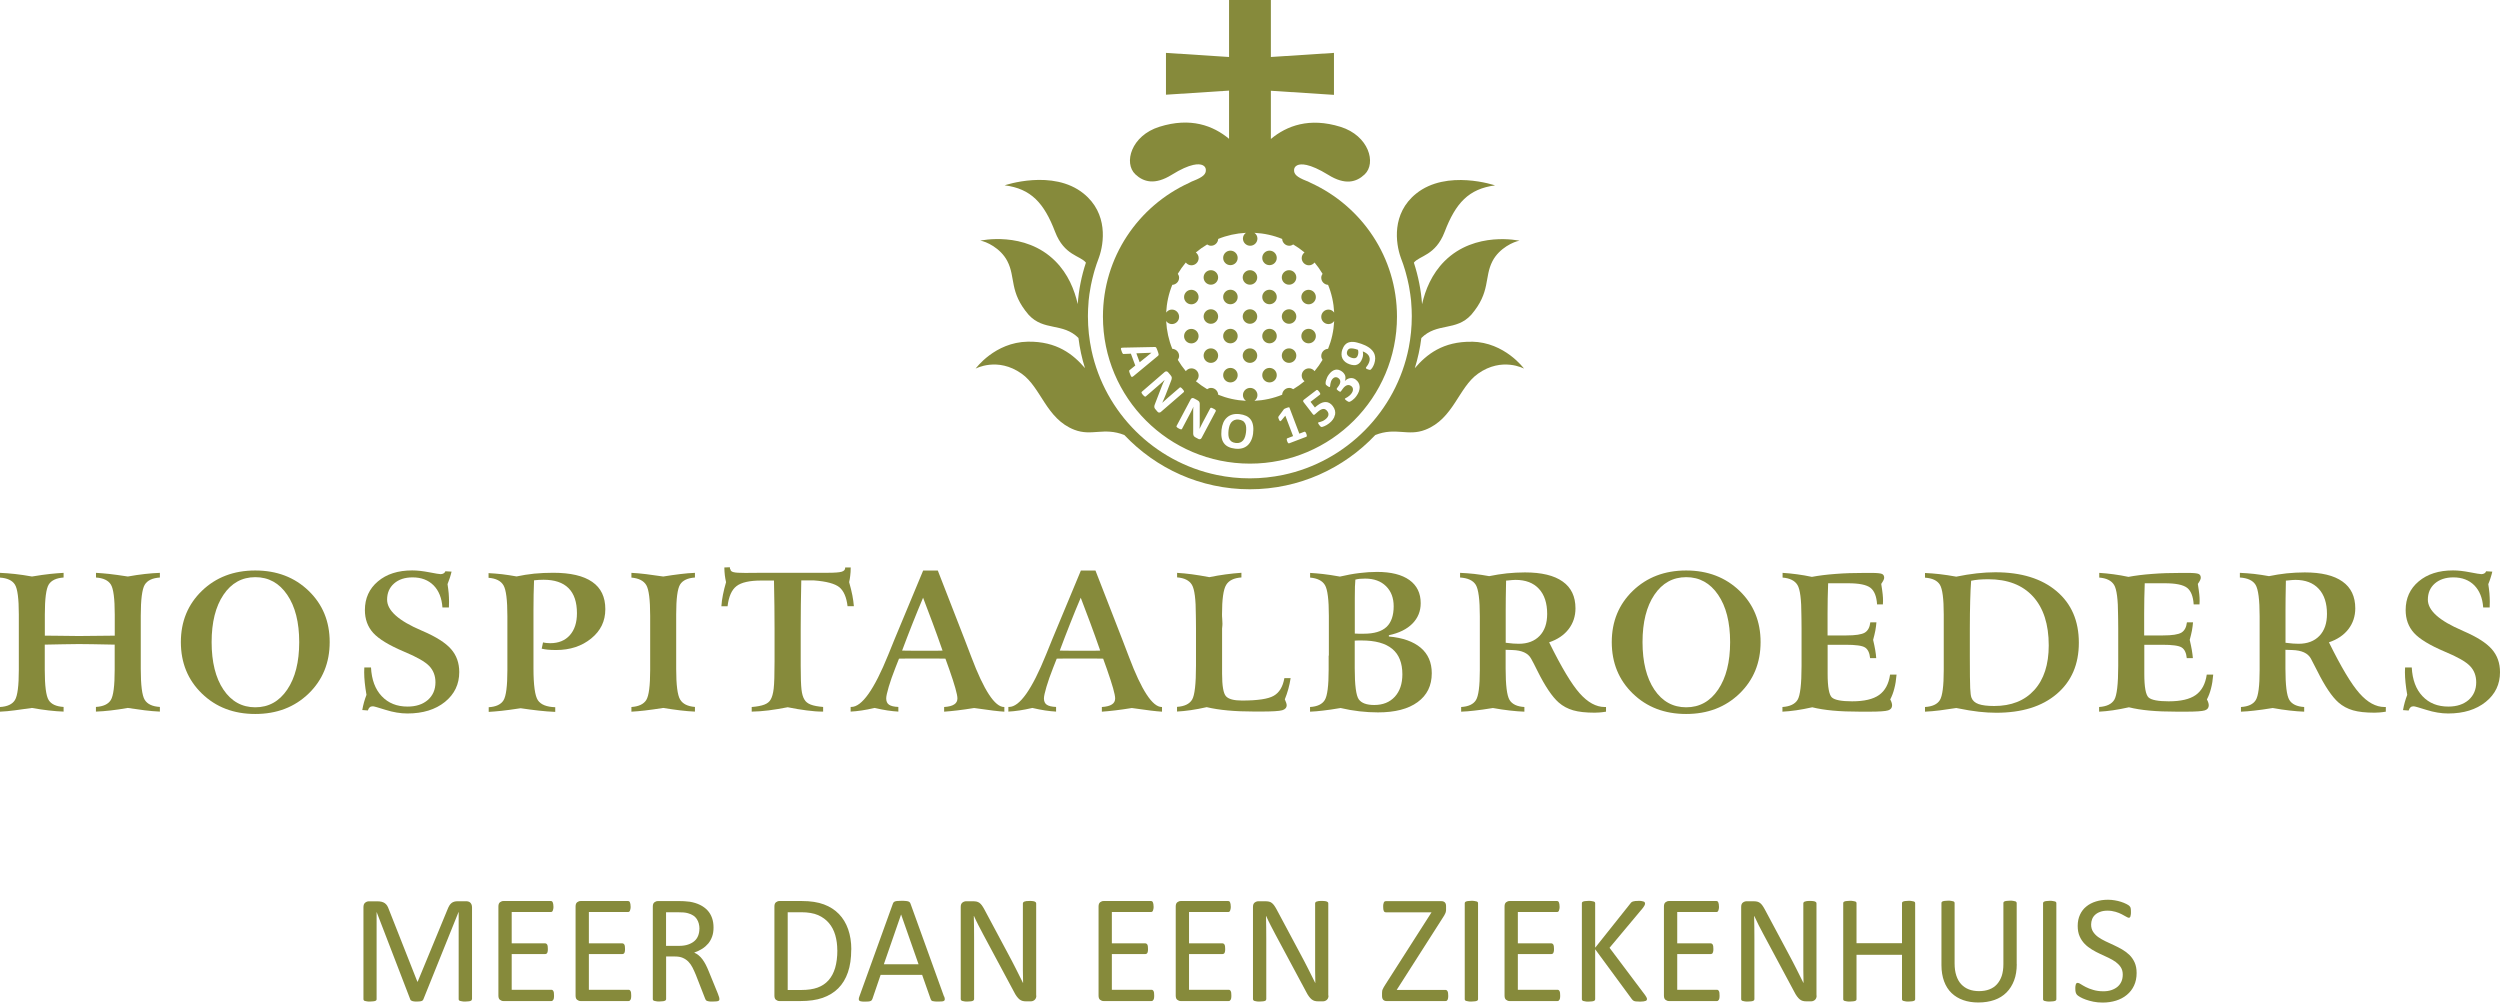 <?xml version="1.0" encoding="UTF-8"?>
<svg id="Laag_2" data-name="Laag 2" xmlns="http://www.w3.org/2000/svg" viewBox="0 0 347.91 139.52">
  <defs>
    <style>
      .cls-1 {
        fill: #868a3b;
      }
    </style>
  </defs>
  <g id="Laag_1-2" data-name="Laag 1">
    <g>
      <g>
        <path class="cls-1" d="M.01,79.72c.65,.03,1.35,.08,2.08,.16,.74,.08,1.52,.2,2.36,.35,1.02-.17,1.87-.29,2.54-.36,.67-.07,1.29-.12,1.86-.15v.65c-1.02,.07-1.71,.4-2.07,.98-.36,.59-.54,1.98-.54,4.18v1.98s0,.95,0,.95c.29,0,.72,0,1.28,.01,1.72,.03,2.87,.04,3.45,.04,.75,0,2.1-.01,4.04-.04,.42,0,.74-.01,.96-.01v-2.93c0-2.2-.18-3.6-.54-4.18-.36-.58-1.05-.91-2.07-.98v-.65c.55,.03,1.16,.08,1.83,.15,.67,.07,1.53,.2,2.6,.36,.83-.15,1.62-.27,2.36-.35,.74-.08,1.44-.14,2.1-.16v.65c-1.04,.07-1.74,.4-2.11,1.01-.36,.6-.55,2.04-.55,4.31v1.82s0,5.56,0,5.56c0,2.28,.18,3.72,.55,4.32,.37,.6,1.07,.93,2.11,.99v.65c-.67-.03-1.37-.09-2.11-.18-.74-.09-1.53-.2-2.36-.33-.86,.15-1.65,.27-2.38,.35-.73,.08-1.41,.14-2.05,.16v-.65c1.02-.06,1.71-.38,2.07-.96,.36-.58,.54-1.98,.54-4.19v-1.98s0-1.54,0-1.54c-1.24-.03-2.28-.05-3.11-.06-.83-.01-1.46-.02-1.89-.02-.4,0-1.13,.01-2.19,.03-1.06,.02-1.9,.04-2.54,.05v3.52c0,2.21,.18,3.61,.54,4.19,.36,.58,1.05,.9,2.08,.96v.65c-.65-.02-1.33-.08-2.05-.16-.72-.08-1.51-.2-2.36-.35-.84,.13-1.63,.24-2.37,.33C1.35,98.95,.65,99.01,0,99.04v-.65c1.02-.06,1.72-.38,2.08-.97,.36-.59,.54-1.98,.54-4.18v-1.98s0-5.76,0-5.76c0-2.18-.18-3.56-.54-4.14-.36-.58-1.05-.91-2.08-.98v-.65Z"/>
        <path class="cls-1" d="M45.88,89.36c0,2.88-.98,5.27-2.93,7.16-1.96,1.89-4.43,2.84-7.43,2.84s-5.47-.95-7.42-2.84c-1.95-1.89-2.93-4.28-2.93-7.16s.98-5.25,2.93-7.14c1.95-1.88,4.43-2.83,7.42-2.83s5.47,.94,7.43,2.83c1.96,1.89,2.93,4.27,2.93,7.13Zm-10.35,9.07c1.85,0,3.33-.82,4.44-2.46,1.11-1.64,1.67-3.84,1.67-6.61,0-2.76-.56-4.96-1.67-6.59-1.11-1.63-2.59-2.45-4.44-2.45s-3.33,.82-4.43,2.45c-1.1,1.63-1.65,3.83-1.65,6.59s.55,4.99,1.65,6.62c1.1,1.63,2.58,2.45,4.43,2.45Z"/>
        <path class="cls-1" d="M50.41,98.84c.07-.4,.15-.77,.25-1.12,.1-.35,.21-.69,.34-1.02-.11-.64-.19-1.21-.24-1.71-.05-.5-.08-.98-.08-1.44,0-.07,0-.18,.01-.33,0-.15,.01-.26,.01-.33h.93c.09,1.7,.58,3.03,1.49,3.99,.91,.97,2.11,1.45,3.6,1.45,1.18,0,2.11-.31,2.82-.92,.7-.62,1.06-1.43,1.06-2.46,0-.9-.29-1.66-.86-2.26-.57-.6-1.74-1.27-3.5-2-2.1-.89-3.53-1.76-4.3-2.61-.77-.85-1.16-1.91-1.16-3.18,0-1.64,.6-2.97,1.81-3.99,1.2-1.02,2.8-1.53,4.77-1.53,.7,0,1.49,.09,2.37,.26,.88,.17,1.41,.26,1.59,.26,.16,0,.3-.04,.42-.11,.12-.07,.2-.17,.24-.29l.86,.05c-.07,.3-.15,.59-.25,.89-.1,.3-.2,.58-.31,.85,.07,.44,.12,.86,.16,1.27,.03,.41,.05,.8,.05,1.18,0,.09,0,.23-.01,.41,0,.18-.01,.31-.01,.39h-.9c-.09-1.31-.5-2.34-1.23-3.08-.74-.74-1.71-1.11-2.92-1.11-1.07,0-1.93,.28-2.58,.85-.65,.57-.97,1.32-.97,2.25,0,1.51,1.6,2.94,4.8,4.3,.06,.03,.11,.05,.14,.06,1.88,.81,3.2,1.65,3.96,2.52,.76,.87,1.14,1.93,1.14,3.2,0,1.69-.66,3.07-1.99,4.15-1.33,1.07-3.07,1.61-5.22,1.61-.97,0-1.98-.17-3.03-.5-1.05-.33-1.64-.5-1.77-.5-.18,0-.33,.04-.44,.13-.11,.09-.2,.24-.27,.45l-.77-.06Z"/>
        <path class="cls-1" d="M75.39,90.25l.18-.85c.15,.04,.32,.06,.48,.08s.34,.03,.52,.03c1.16,0,2.07-.37,2.73-1.11,.66-.74,.99-1.76,.99-3.06,0-1.55-.39-2.71-1.17-3.49-.78-.78-1.94-1.17-3.48-1.17-.22,0-.44,0-.66,.02-.21,.01-.43,.03-.66,.06-.03,.63-.04,1.29-.06,1.99-.01,.7-.02,1.42-.02,2.18v8.06c0,2.38,.21,3.87,.62,4.47,.41,.6,1.21,.92,2.41,.96v.65c-.73-.03-1.49-.09-2.3-.18-.81-.09-1.65-.2-2.52-.33-1.1,.17-1.99,.29-2.65,.36-.67,.07-1.26,.12-1.79,.15v-.65c1.01-.06,1.7-.38,2.06-.96,.36-.58,.54-1.98,.54-4.19v-1.98s0-5.54,0-5.54c0-2.25-.18-3.68-.54-4.29-.36-.62-1.05-.97-2.08-1.05v-.65c.61,.03,1.22,.08,1.87,.15,.64,.08,1.32,.18,2.03,.31,.79-.17,1.61-.3,2.46-.39,.85-.08,1.73-.12,2.64-.12,2.4,0,4.21,.42,5.43,1.27,1.22,.84,1.82,2.11,1.82,3.79s-.65,3.01-1.96,4.08c-1.31,1.07-2.94,1.61-4.89,1.61-.47,0-.87-.02-1.18-.05-.31-.03-.59-.08-.84-.14Z"/>
        <path class="cls-1" d="M87.87,79.72c.62,.03,1.3,.09,2.04,.18,.74,.09,1.54,.2,2.39,.33,.85-.14,1.64-.25,2.37-.34,.73-.09,1.41-.15,2.04-.17v.65c-1.02,.07-1.71,.4-2.07,.98-.36,.59-.54,1.97-.54,4.15v2.02s0,5.56,0,5.56c0,2.24,.18,3.67,.55,4.27,.36,.61,1.05,.95,2.06,1.03v.65c-.63-.03-1.31-.08-2.04-.17-.73-.09-1.52-.2-2.37-.34-1.03,.16-1.89,.28-2.58,.36-.69,.08-1.31,.13-1.85,.16v-.65c1.02-.07,1.71-.4,2.07-.98,.36-.59,.54-1.97,.54-4.16v-1.98s0-5.56,0-5.56c0-2.24-.18-3.67-.54-4.28-.36-.61-1.05-.96-2.07-1.05v-.65Z"/>
        <path class="cls-1" d="M104.61,99.04v-.65c.75-.06,1.33-.17,1.75-.33,.42-.16,.71-.39,.89-.71,.2-.34,.34-.84,.42-1.52,.08-.68,.12-1.94,.12-3.79v-.79s0-3.74,0-3.74c0-1.04,0-2.11-.02-3.21-.01-1.1-.03-2.27-.06-3.51h-1.78c-1.62,0-2.77,.26-3.44,.78-.67,.52-1.08,1.45-1.24,2.8h-.86c.03-.52,.11-1.06,.22-1.62,.11-.56,.26-1.14,.43-1.73-.07-.31-.13-.64-.17-.97-.04-.33-.06-.69-.07-1.08l.77-.03c0,.19,.03,.28,.08,.28,0,.19,.14,.33,.42,.4,.28,.08,.83,.11,1.65,.11,.2,0,.58,0,1.15-.01,.57,0,1.04-.01,1.42-.01h3.33s5.52,0,5.52,0c1.01,0,1.67-.05,2-.15,.32-.1,.48-.28,.48-.54v-.05s.77,0,.77,0c0,.46-.03,.85-.07,1.16-.04,.32-.08,.61-.15,.88,.2,.69,.34,1.31,.45,1.84,.1,.53,.17,1.04,.21,1.51h-.88c-.15-1.26-.53-2.13-1.14-2.64-.62-.5-1.8-.82-3.55-.95h-1.75c-.03,1.19-.04,2.34-.06,3.45-.01,1.11-.02,2.2-.02,3.27v5.17c0,1.6,.04,2.7,.11,3.3,.07,.6,.2,1.06,.4,1.38,.17,.31,.47,.55,.88,.71,.41,.16,.99,.27,1.73,.33v.65c-.73,0-1.5-.06-2.31-.17-.81-.1-1.68-.25-2.62-.44-.95,.19-1.83,.33-2.66,.44-.82,.1-1.6,.16-2.33,.17Z"/>
        <path class="cls-1" d="M128.46,79.4h2.05s3.74,9.61,3.74,9.61c.22,.58,.54,1.39,.93,2.43,1.75,4.64,3.27,6.95,4.56,6.95h.03s0,.65,0,.65c-.81-.05-2.09-.2-3.83-.46-.16-.02-.29-.03-.38-.05-.87,.14-1.64,.25-2.31,.33-.67,.08-1.29,.14-1.86,.18v-.65c.63-.04,1.1-.16,1.4-.36,.3-.19,.45-.47,.45-.84,0-.27-.1-.75-.29-1.43-.19-.69-.48-1.56-.85-2.62l-.53-1.48c-.53,0-1.05-.02-1.55-.02-.5,0-1.02,0-1.56,0-.7,0-1.3,0-1.81,0-.51,0-1.03,.01-1.54,.02l-.5,1.27c-.39,.99-.7,1.87-.93,2.65-.23,.78-.35,1.32-.35,1.61,0,.41,.13,.7,.39,.88,.26,.18,.69,.29,1.3,.31v.65c-.48-.03-.99-.08-1.52-.16s-1.13-.2-1.78-.35c-.65,.15-1.25,.27-1.8,.35-.56,.08-1.07,.14-1.54,.16v-.65s.1,0,.1,0c1.46,0,3.18-2.42,5.14-7.27,.38-.93,.67-1.66,.88-2.17l3.98-9.56Zm0,3.78c-.51,1.2-1,2.41-1.49,3.64-.49,1.23-.96,2.47-1.43,3.72,.64,0,1.24,.02,1.8,.02,.56,0,1.08,0,1.56,0,.6,0,1.06,0,1.37,0,.31,0,.61-.01,.9-.02-.48-1.39-.95-2.68-1.39-3.87-.45-1.2-.89-2.36-1.32-3.49Z"/>
        <path class="cls-1" d="M150.4,79.4h2.05s3.74,9.61,3.74,9.61c.22,.58,.54,1.39,.93,2.43,1.75,4.64,3.27,6.95,4.56,6.95h.03s0,.65,0,.65c-.81-.05-2.09-.2-3.83-.46-.16-.02-.29-.03-.37-.05-.87,.14-1.64,.25-2.31,.33-.67,.08-1.29,.14-1.86,.18v-.65c.63-.04,1.1-.16,1.4-.36,.3-.19,.45-.47,.45-.84,0-.27-.1-.75-.29-1.43-.2-.69-.48-1.56-.85-2.62l-.53-1.48c-.53,0-1.05-.02-1.55-.02-.5,0-1.02,0-1.56,0-.7,0-1.3,0-1.81,0-.51,0-1.03,.01-1.54,.02l-.5,1.27c-.39,.99-.7,1.87-.93,2.65-.23,.78-.35,1.32-.35,1.61,0,.41,.13,.7,.39,.88,.26,.18,.69,.29,1.3,.31v.65c-.48-.03-.99-.08-1.52-.16-.54-.08-1.13-.2-1.78-.35-.65,.15-1.25,.27-1.8,.35-.56,.08-1.07,.14-1.54,.16v-.65s.1,0,.1,0c1.46,0,3.18-2.42,5.14-7.27,.38-.93,.67-1.66,.88-2.17l3.98-9.56Zm0,3.78c-.51,1.2-1.01,2.41-1.49,3.64-.49,1.23-.96,2.47-1.43,3.72,.64,0,1.24,.02,1.8,.02,.56,0,1.08,0,1.56,0,.6,0,1.06,0,1.37,0,.31,0,.61-.01,.9-.02-.48-1.39-.95-2.68-1.39-3.87-.45-1.2-.89-2.36-1.32-3.49Z"/>
        <path class="cls-1" d="M163.78,79.72c.66,.04,1.36,.1,2.09,.2,.73,.1,1.54,.23,2.42,.4,.79-.16,1.56-.29,2.3-.39,.74-.1,1.47-.17,2.17-.22v.65c-1.04,.07-1.76,.42-2.13,1.05-.38,.63-.57,1.99-.57,4.1,0,.12,0,.33,.03,.62,.02,.29,.03,.52,.03,.67,0,.07,0,.15-.01,.25,0,.1-.02,.24-.04,.43v6.27c0,1.69,.18,2.74,.54,3.14,.36,.4,1.1,.6,2.23,.6,2.19,0,3.66-.22,4.43-.67,.77-.44,1.26-1.26,1.47-2.45h.87c-.08,.51-.18,1.01-.32,1.51-.14,.5-.3,.98-.49,1.44,.09,.19,.15,.35,.19,.48,.04,.13,.07,.24,.07,.33,0,.35-.21,.59-.62,.71-.41,.12-1.4,.18-2.95,.18h-.93c-1.37,0-2.59-.05-3.68-.15-1.08-.1-2.07-.25-2.95-.46-.8,.18-1.54,.32-2.23,.42-.68,.1-1.32,.16-1.9,.19v-.65c1.04-.07,1.73-.4,2.1-1.01,.36-.6,.54-2.18,.54-4.73v-.47s0-.96,0-.96v-3.73c0-.39,0-.78-.01-1.19,0-.4-.01-.62-.01-.63,0-2.24-.18-3.66-.55-4.27-.37-.61-1.05-.95-2.06-1.03v-.65Z"/>
        <path class="cls-1" d="M184.93,91.24v-5.53c0-2.24-.18-3.67-.54-4.28-.36-.61-1.05-.96-2.07-1.05v-.65c.55,.03,1.13,.08,1.77,.15,.64,.07,1.43,.19,2.38,.36,.95-.22,1.85-.39,2.7-.49,.86-.11,1.68-.16,2.47-.16,1.95,0,3.45,.38,4.5,1.13,1.05,.76,1.57,1.83,1.57,3.22,0,1.11-.38,2.06-1.15,2.84-.77,.78-1.86,1.32-3.28,1.62v.18c1.93,.17,3.41,.7,4.44,1.57,1.02,.87,1.53,2.05,1.53,3.54,0,1.72-.65,3.06-1.97,4.02-1.31,.96-3.15,1.43-5.52,1.43-.84,0-1.7-.05-2.57-.15-.87-.1-1.74-.25-2.63-.46-.99,.17-1.81,.29-2.46,.36-.65,.08-1.25,.13-1.79,.15v-.65c1-.06,1.69-.38,2.05-.97,.36-.58,.54-1.99,.54-4.2v-1.98Zm3.6-2.09v3.86c0,2.35,.19,3.79,.56,4.31,.37,.52,1.09,.79,2.15,.79,1.21,0,2.16-.38,2.87-1.15,.7-.77,1.05-1.81,1.05-3.12,0-1.58-.47-2.76-1.41-3.54-.94-.78-2.36-1.17-4.26-1.17-.14,0-.29,0-.45,0-.16,0-.33,0-.51,.02Zm.03-.98c.15,0,.32,.02,.49,.02,.17,0,.43,0,.76,0,1.41,0,2.46-.31,3.13-.93,.67-.62,1.01-1.59,1.01-2.89,0-1.17-.36-2.1-1.07-2.8-.71-.7-1.68-1.05-2.9-1.05-.3,0-.55,.01-.75,.03-.2,.02-.4,.06-.61,.11-.03,.3-.04,.62-.06,.97-.01,.35-.02,.88-.02,1.6v1.31s0,3.63,0,3.63Z"/>
        <path class="cls-1" d="M215.59,89.4c1.7,3.45,3.11,5.81,4.24,7.08,1.13,1.27,2.29,1.91,3.49,1.91h.18s0,.65,0,.65c-.35,.06-.65,.09-.89,.11-.24,.02-.46,.03-.68,.03-1.24,0-2.24-.11-3-.33-.76-.22-1.44-.58-2.02-1.09-.9-.79-1.89-2.26-2.95-4.39-.39-.78-.68-1.36-.89-1.72-.42-.76-1.28-1.15-2.6-1.19-.39,0-.7-.02-.94-.03v2.61c0,2.31,.18,3.76,.54,4.36,.36,.6,1.05,.93,2.07,.99v.65c-.63-.02-1.31-.08-2.03-.16-.72-.08-1.51-.2-2.35-.35-1.03,.17-1.89,.29-2.56,.36-.67,.08-1.29,.13-1.86,.15v-.65c1.01-.06,1.7-.38,2.06-.96,.36-.58,.54-1.96,.54-4.15v-2.01s0-5.5,0-5.5c0-2.32-.19-3.78-.57-4.39-.38-.61-1.11-.94-2.18-1.01v-.65c.67,.03,1.33,.08,1.99,.15,.67,.08,1.35,.18,2.06,.31,.83-.17,1.65-.3,2.47-.39,.82-.08,1.65-.13,2.51-.13,2.31,0,4.06,.42,5.25,1.27,1.19,.84,1.78,2.09,1.78,3.73,0,1.1-.32,2.07-.96,2.9-.64,.83-1.55,1.44-2.71,1.83Zm-6.05,.05c.4,.05,.75,.09,1.04,.11,.29,.02,.55,.03,.78,.03,1.23,0,2.2-.37,2.9-1.1,.7-.73,1.05-1.75,1.05-3.05,0-1.5-.38-2.67-1.15-3.5-.77-.83-1.85-1.24-3.25-1.24-.23,0-.61,.03-1.16,.09-.06,0-.11,0-.16,.01v.16c-.04,1.77-.05,3.08-.05,3.93v4.56Z"/>
        <path class="cls-1" d="M245.01,89.36c0,2.88-.98,5.27-2.93,7.16-1.96,1.89-4.43,2.84-7.43,2.84s-5.47-.95-7.42-2.84c-1.95-1.89-2.93-4.28-2.93-7.16s.98-5.25,2.93-7.14c1.95-1.88,4.43-2.83,7.42-2.83s5.47,.95,7.43,2.83c1.96,1.89,2.93,4.27,2.93,7.13Zm-10.35,9.07c1.85,0,3.33-.82,4.44-2.46,1.11-1.64,1.67-3.84,1.67-6.61s-.56-4.96-1.67-6.59c-1.11-1.63-2.59-2.45-4.44-2.45s-3.33,.82-4.43,2.45c-1.1,1.63-1.65,3.83-1.65,6.59s.55,4.98,1.65,6.62c1.1,1.63,2.58,2.45,4.43,2.45Z"/>
        <path class="cls-1" d="M248.05,79.72c.68,.04,1.35,.11,2.03,.2,.68,.09,1.37,.21,2.07,.36,.96-.18,2.06-.32,3.29-.41,1.23-.1,2.58-.14,4.06-.14h.95c.76,0,1.24,.05,1.45,.14,.21,.09,.31,.27,.31,.53,0,.1-.03,.21-.1,.35-.07,.14-.17,.31-.31,.51,.1,.61,.16,1.09,.2,1.43,.04,.34,.05,.66,.05,.94,0,.05,0,.13-.01,.24,0,.11-.01,.19-.01,.24h-.81c-.07-1.12-.38-1.89-.92-2.31-.55-.42-1.58-.63-3.09-.63h-2.8c-.03,.7-.04,1.4-.06,2.1-.01,.7-.02,1.41-.02,2.13v3.03h2.62c1.27,0,2.12-.13,2.56-.39,.43-.26,.69-.73,.77-1.43h.85c-.03,.37-.08,.74-.15,1.14-.08,.4-.18,.83-.31,1.3,.12,.52,.22,.98,.29,1.39,.07,.41,.12,.79,.14,1.15h-.85c-.07-.72-.3-1.22-.7-1.48-.4-.26-1.3-.38-2.71-.38h-2.5v4.05c0,1.84,.2,2.93,.6,3.29,.4,.35,1.33,.53,2.8,.53,1.68,0,2.93-.29,3.76-.88,.83-.59,1.34-1.53,1.53-2.84h.9c-.06,.74-.16,1.38-.31,1.94-.14,.56-.33,1.06-.57,1.52,.09,.15,.15,.3,.19,.43,.04,.13,.07,.26,.07,.38,0,.35-.18,.59-.55,.71-.36,.12-1.25,.18-2.65,.18h-1.21c-1.49,0-2.77-.05-3.84-.15-1.07-.1-2.02-.25-2.86-.46-.81,.18-1.55,.32-2.24,.42-.68,.1-1.32,.16-1.91,.19v-.65c1.04-.07,1.74-.4,2.11-1,.36-.6,.55-2.17,.55-4.71v-.47s0-.96,0-.96v-3.73c0-.39,0-.79-.01-1.19,0-.41-.01-.62-.01-.64,0-2.25-.18-3.68-.55-4.28-.37-.61-1.06-.95-2.07-1.03v-.65Z"/>
        <path class="cls-1" d="M272.24,98.53c-.81,.13-1.57,.24-2.29,.33-.72,.09-1.41,.15-2.06,.18v-.65c1.02-.06,1.71-.38,2.07-.96,.36-.58,.54-1.98,.54-4.19v-1.98s0-5.75,0-5.75c0-2.18-.18-3.56-.54-4.14-.36-.58-1.05-.91-2.07-.98v-.65c.65,.03,1.32,.08,2.03,.16,.71,.08,1.48,.2,2.32,.35,.99-.2,1.94-.36,2.85-.46,.91-.1,1.77-.15,2.59-.15,3.61,0,6.45,.88,8.52,2.63,2.07,1.75,3.1,4.14,3.1,7.18,0,3-1.02,5.37-3.07,7.12-2.05,1.75-4.85,2.62-8.42,2.62-.79,0-1.6-.05-2.42-.14-.82-.09-1.87-.26-3.15-.52Zm1.89-7.22c0,2.31,.02,3.8,.05,4.46,.03,.66,.09,1.11,.18,1.33,.16,.41,.48,.7,.98,.88,.5,.18,1.23,.27,2.18,.27,2.38,0,4.24-.74,5.58-2.22,1.34-1.48,2.01-3.55,2.01-6.21,0-2.94-.73-5.21-2.19-6.81-1.46-1.6-3.54-2.4-6.23-2.4-.49,0-.93,.02-1.31,.05-.38,.03-.74,.09-1.07,.16-.06,.76-.1,1.68-.13,2.77-.03,1.09-.05,2.38-.05,3.87v3.84Z"/>
        <path class="cls-1" d="M292.1,79.72c.68,.04,1.35,.11,2.03,.2,.68,.09,1.37,.21,2.07,.36,.97-.18,2.06-.32,3.29-.41,1.23-.1,2.58-.14,4.07-.14h.95c.76,0,1.25,.05,1.45,.14,.21,.09,.31,.27,.31,.53,0,.1-.03,.21-.1,.35-.06,.14-.17,.31-.31,.51,.1,.61,.16,1.09,.2,1.43,.04,.34,.05,.66,.05,.94,0,.05,0,.13-.01,.24,0,.11-.01,.19-.01,.24h-.81c-.07-1.12-.38-1.89-.92-2.31-.55-.42-1.58-.63-3.09-.63h-2.8c-.03,.7-.04,1.4-.06,2.1-.01,.7-.02,1.41-.02,2.13v3.03h2.62c1.27,0,2.12-.13,2.56-.39,.43-.26,.69-.73,.77-1.43h.85c-.03,.37-.08,.74-.15,1.14-.08,.4-.18,.83-.31,1.3,.12,.52,.22,.98,.29,1.39,.07,.41,.12,.79,.15,1.15h-.85c-.07-.72-.3-1.22-.7-1.48-.4-.26-1.3-.38-2.71-.38h-2.5v4.05c0,1.84,.2,2.93,.6,3.29,.4,.35,1.33,.53,2.8,.53,1.68,0,2.93-.29,3.76-.88,.83-.59,1.34-1.53,1.53-2.84h.9c-.06,.74-.16,1.38-.31,1.94-.14,.56-.33,1.06-.57,1.52,.09,.15,.15,.3,.19,.43,.04,.13,.07,.26,.07,.38,0,.35-.18,.59-.55,.71-.37,.12-1.25,.18-2.65,.18h-1.21c-1.49,0-2.77-.05-3.84-.15-1.07-.1-2.02-.25-2.86-.46-.81,.18-1.55,.32-2.24,.42-.69,.1-1.32,.16-1.91,.19v-.65c1.04-.07,1.74-.4,2.11-1,.36-.6,.55-2.17,.55-4.71v-.47s0-.96,0-.96v-3.73c0-.39,0-.79-.01-1.19,0-.41-.01-.62-.01-.64,0-2.25-.19-3.68-.55-4.28-.37-.61-1.06-.95-2.07-1.03v-.65Z"/>
        <path class="cls-1" d="M324.11,89.4c1.7,3.45,3.11,5.81,4.24,7.08,1.12,1.27,2.29,1.91,3.49,1.91h.18s0,.65,0,.65c-.35,.06-.65,.09-.89,.11-.24,.02-.46,.03-.68,.03-1.24,0-2.24-.11-3-.33-.76-.22-1.44-.58-2.02-1.09-.9-.79-1.89-2.26-2.95-4.39-.39-.78-.69-1.36-.89-1.72-.42-.76-1.28-1.15-2.6-1.19-.39,0-.7-.02-.94-.03v2.61c0,2.31,.18,3.76,.54,4.36,.36,.6,1.05,.93,2.07,.99v.65c-.63-.02-1.31-.08-2.03-.16-.72-.08-1.51-.2-2.35-.35-1.03,.17-1.89,.29-2.56,.36-.67,.08-1.29,.13-1.86,.15v-.65c1.01-.06,1.7-.38,2.06-.96,.36-.58,.54-1.96,.54-4.15v-2.01s0-5.5,0-5.5c0-2.32-.19-3.78-.57-4.39-.38-.61-1.11-.94-2.18-1.01v-.65c.67,.03,1.33,.08,1.99,.15,.67,.08,1.35,.18,2.06,.31,.83-.17,1.65-.3,2.47-.39,.82-.08,1.65-.13,2.51-.13,2.31,0,4.06,.42,5.25,1.27,1.19,.84,1.78,2.09,1.78,3.73,0,1.1-.32,2.07-.96,2.9-.64,.83-1.55,1.44-2.71,1.83Zm-6.05,.05c.4,.05,.75,.09,1.04,.11,.29,.02,.55,.03,.78,.03,1.23,0,2.2-.37,2.9-1.1,.7-.73,1.05-1.75,1.05-3.05,0-1.5-.38-2.67-1.15-3.5-.77-.83-1.85-1.24-3.25-1.24-.23,0-.61,.03-1.16,.09-.06,0-.11,0-.16,.01v.16c-.04,1.77-.05,3.08-.05,3.93v4.56Z"/>
        <path class="cls-1" d="M334.41,98.84c.07-.4,.15-.77,.25-1.12,.1-.35,.21-.69,.34-1.02-.11-.64-.19-1.21-.24-1.71-.05-.5-.08-.98-.08-1.44,0-.07,0-.18,.01-.33,0-.15,.01-.26,.01-.33h.93c.09,1.7,.58,3.03,1.49,3.99,.91,.97,2.11,1.45,3.6,1.45,1.18,0,2.11-.31,2.82-.92,.7-.62,1.06-1.44,1.06-2.46,0-.9-.28-1.66-.86-2.26-.57-.6-1.74-1.27-3.5-2-2.1-.89-3.53-1.76-4.3-2.61-.77-.85-1.16-1.91-1.16-3.18,0-1.64,.6-2.97,1.81-3.99,1.21-1.02,2.8-1.53,4.78-1.53,.7,0,1.49,.09,2.36,.26,.88,.17,1.41,.26,1.59,.26,.16,0,.31-.04,.42-.11,.12-.07,.2-.17,.24-.29l.86,.05c-.07,.3-.15,.59-.25,.89-.09,.3-.2,.58-.31,.85,.07,.44,.12,.87,.16,1.27,.03,.41,.05,.8,.05,1.18,0,.09,0,.23-.01,.41,0,.18-.01,.31-.01,.39h-.9c-.09-1.31-.5-2.33-1.23-3.08-.74-.74-1.71-1.11-2.92-1.11-1.07,0-1.93,.29-2.58,.85-.65,.57-.97,1.32-.97,2.25,0,1.51,1.6,2.94,4.8,4.3,.06,.03,.11,.05,.14,.07,1.88,.81,3.2,1.65,3.96,2.52,.76,.87,1.14,1.93,1.14,3.2,0,1.69-.66,3.07-1.99,4.14-1.33,1.07-3.07,1.61-5.22,1.61-.97,0-1.98-.17-3.03-.5-1.05-.33-1.64-.5-1.77-.5-.18,0-.33,.04-.44,.14-.11,.09-.2,.24-.27,.45l-.77-.06Z"/>
      </g>
      <g>
        <path class="cls-1" d="M204.85,47.56c-4.05-.07-6.34,1.78-7.96,3.68,.42-1.35,.73-2.76,.91-4.2,2.18-2.18,4.82-.91,6.94-3.23,2.73-3.19,1.78-5.19,2.96-7.47,.95-1.83,2.99-2.73,3.76-2.84,0,0-6.18-1.4-10.43,2.84-1.79,1.79-2.68,4.01-3.13,5.99-.14-1.97-.53-3.9-1.14-5.78,.78-.98,3.02-.98,4.28-4.28,1.53-4,3.34-5.99,7.02-6.47,0,0-6.71-2.29-10.98,1.14-3.45,2.77-2.84,6.93-2.16,8.86,0,0,0,0,0,0h0c.02,.06,.04,.12,.06,.17,.21,.54,.4,1.1,.56,1.65,.04,.13,.07,.26,.11,.39,.15,.55,.29,1.11,.4,1.68,.03,.13,.05,.26,.07,.39,.1,.58,.19,1.16,.25,1.75,0,.1,.01,.2,.02,.3,.05,.61,.08,1.22,.08,1.83,0,.03,0,.05,0,.08,0,1.49-.15,2.94-.42,4.34-1.74,8.85-8.67,15.86-17.48,17.71-1.5,.31-3.04,.48-4.63,.48s-3.1-.16-4.59-.47c-8.71-1.81-15.59-8.65-17.45-17.34-.32-1.52-.5-3.1-.5-4.72,0-.04,0-.07,0-.1,0-.6,.03-1.2,.08-1.8,0-.11,.01-.22,.02-.32,.06-.59,.14-1.17,.25-1.74,.02-.13,.05-.27,.07-.4,.11-.56,.25-1.12,.4-1.68,.04-.13,.07-.26,.11-.39,.17-.56,.35-1.11,.56-1.65,.02-.06,.04-.12,.06-.17h0s0,0,0,0c.68-1.92,1.29-6.08-2.16-8.86-4.27-3.44-10.98-1.14-10.98-1.14,3.68,.47,5.49,2.47,7.02,6.47,1.27,3.31,3.51,3.3,4.29,4.29-.62,1.87-1,3.8-1.14,5.77-.45-1.98-1.34-4.21-3.13-5.99-4.24-4.24-10.43-2.84-10.43-2.84,.77,.1,2.81,1.01,3.76,2.84,1.19,2.28,.23,4.28,2.96,7.47,2.12,2.32,4.76,1.06,6.94,3.23,.18,1.44,.48,2.85,.91,4.2-1.62-1.9-3.92-3.75-7.96-3.68-4.6,.08-7.26,3.75-7.26,3.75,0,0,3.06-1.67,6.4,.7,2.74,1.94,3.4,6.28,7.34,7.81,2.43,.94,4.1-.4,6.96,.73,4.39,4.64,10.59,7.55,17.46,7.55s13.08-2.91,17.46-7.55c2.86-1.13,4.52,.22,6.96-.73,3.94-1.53,4.6-5.87,7.34-7.81,3.34-2.37,6.4-.7,6.4-.7,0,0-2.67-3.67-7.26-3.75Z"/>
        <polygon class="cls-1" points="158.14 49.17 158.6 50.41 160.23 49.1 160.23 49.09 158.14 49.17"/>
        <path class="cls-1" d="M187.74,49.62c.08,.06,.18,.11,.29,.15,.12,.04,.23,.07,.33,.08,.1,.01,.19,0,.26-.02,.08-.03,.14-.07,.2-.13,.06-.06,.1-.15,.14-.26,.05-.13,.07-.26,.07-.39,0-.13-.01-.25-.05-.37-.24-.09-.45-.14-.62-.17-.17-.03-.32-.04-.44-.02-.12,.02-.21,.06-.28,.13-.07,.07-.12,.16-.16,.26-.04,.11-.05,.21-.04,.3,0,.09,.04,.17,.09,.25,.05,.07,.12,.14,.2,.2Z"/>
        <path class="cls-1" d="M172.94,58.57c-.14-.09-.33-.15-.56-.18-.23-.03-.43,0-.6,.07s-.3,.17-.42,.31c-.11,.14-.2,.3-.26,.49-.06,.19-.1,.4-.13,.61-.03,.25-.03,.48-.02,.69,.02,.21,.06,.39,.14,.54,.08,.15,.19,.28,.33,.37,.15,.09,.33,.15,.57,.18,.23,.03,.43,0,.6-.07,.17-.07,.3-.17,.42-.31,.11-.14,.2-.3,.26-.5,.06-.19,.1-.4,.13-.62,.03-.24,.03-.47,.02-.67s-.06-.38-.14-.54c-.08-.15-.19-.28-.33-.37Z"/>
        <path class="cls-1" d="M171.23,36.9c.56,0,1.01-.45,1.01-1.01s-.45-1.01-1.01-1.01-1.01,.45-1.01,1.01,.45,1.01,1.01,1.01Z"/>
        <path class="cls-1" d="M176.67,36.9c.56,0,1.01-.45,1.01-1.01s-.45-1.01-1.01-1.01-1.01,.45-1.01,1.01,.45,1.01,1.01,1.01Z"/>
        <path class="cls-1" d="M168.51,39.62c.56,0,1.01-.45,1.01-1.01s-.45-1.01-1.01-1.01-1.01,.45-1.01,1.01,.45,1.01,1.01,1.01Z"/>
        <path class="cls-1" d="M173.95,39.62c.56,0,1.01-.45,1.01-1.01s-.45-1.01-1.01-1.01-1.01,.45-1.01,1.01,.45,1.01,1.01,1.01Z"/>
        <path class="cls-1" d="M179.39,39.62c.56,0,1.01-.45,1.01-1.01s-.45-1.01-1.01-1.01-1.01,.45-1.01,1.01,.45,1.01,1.01,1.01Z"/>
        <circle class="cls-1" cx="165.79" cy="41.34" r="1.01"/>
        <path class="cls-1" d="M171.23,42.34c.56,0,1.01-.45,1.01-1.01s-.45-1.01-1.01-1.01-1.01,.45-1.01,1.01,.45,1.01,1.01,1.01Z"/>
        <path class="cls-1" d="M176.67,42.34c.56,0,1.01-.45,1.01-1.01s-.45-1.01-1.01-1.01-1.01,.45-1.01,1.01,.45,1.01,1.01,1.01Z"/>
        <circle class="cls-1" cx="182.11" cy="41.34" r="1.01"/>
        <path class="cls-1" d="M168.51,45.06c.56,0,1.01-.45,1.01-1.01s-.45-1.01-1.01-1.01-1.01,.45-1.01,1.01,.45,1.01,1.01,1.01Z"/>
        <path class="cls-1" d="M173.95,45.06c.56,0,1.01-.45,1.01-1.01s-.45-1.01-1.01-1.01-1.01,.45-1.01,1.01,.45,1.01,1.01,1.01Z"/>
        <path class="cls-1" d="M179.39,45.06c.56,0,1.01-.45,1.01-1.01s-.45-1.01-1.01-1.01-1.01,.45-1.01,1.01,.45,1.01,1.01,1.01Z"/>
        <path class="cls-1" d="M165.79,45.77c-.56,0-1.01,.45-1.01,1.01s.45,1.01,1.01,1.01,1.01-.45,1.01-1.01-.45-1.01-1.01-1.01Z"/>
        <path class="cls-1" d="M171.23,47.78c.56,0,1.01-.45,1.01-1.01s-.45-1.01-1.01-1.01-1.01,.45-1.01,1.01,.45,1.01,1.01,1.01Z"/>
        <path class="cls-1" d="M176.67,47.78c.56,0,1.01-.45,1.01-1.01s-.45-1.01-1.01-1.01-1.01,.45-1.01,1.01,.45,1.01,1.01,1.01Z"/>
        <path class="cls-1" d="M182.11,47.78c.56,0,1.01-.45,1.01-1.01s-.45-1.01-1.01-1.01-1.01,.45-1.01,1.01,.45,1.01,1.01,1.01Z"/>
        <path class="cls-1" d="M168.51,50.5c.56,0,1.01-.45,1.01-1.01s-.45-1.01-1.01-1.01-1.01,.45-1.01,1.01,.45,1.01,1.01,1.01Z"/>
        <path class="cls-1" d="M173.95,50.5c.56,0,1.01-.45,1.01-1.01s-.45-1.01-1.01-1.01-1.01,.45-1.01,1.01,.45,1.01,1.01,1.01Z"/>
        <path class="cls-1" d="M179.39,50.5c.56,0,1.01-.45,1.01-1.01s-.45-1.01-1.01-1.01-1.01,.45-1.01,1.01,.45,1.01,1.01,1.01Z"/>
        <path class="cls-1" d="M171.23,53.22c.56,0,1.01-.45,1.01-1.01s-.45-1.01-1.01-1.01-1.01,.45-1.01,1.01,.45,1.01,1.01,1.01Z"/>
        <path class="cls-1" d="M176.67,53.22c.56,0,1.01-.45,1.01-1.01s-.45-1.01-1.01-1.01-1.01,.45-1.01,1.01,.45,1.01,1.01,1.01Z"/>
        <path class="cls-1" d="M163.07,24.32c1.29-.8,2.26-1.21,2.99-1.37,1.22-.27,1.72,.17,1.75,.65,.05,.63-.38,1.03-1.71,1.56-.49,.2-.06,.02-.31,.13-.14,.06-.24,.12-.33,.17-7.06,3.23-11.97,10.33-11.97,18.6,0,11.3,9.16,20.46,20.46,20.46s20.46-9.16,20.46-20.46c0-8.26-4.91-15.36-11.96-18.59-.09-.05-.2-.11-.34-.17-.24-.11,.18,.06-.31-.13-1.34-.53-1.76-.94-1.71-1.56,.04-.48,.53-.92,1.75-.65,.72,.16,1.7,.57,3,1.37,2.36,1.47,3.92,1.03,5.07-.06,1.66-1.57,.58-5.39-3.36-6.62-4.32-1.34-7.47-.16-9.69,1.69v-6.71l8.78,.57V7.36l-8.78,.57V0h-5.82V7.93l-8.78-.57v5.82l8.78-.57v6.71c-2.22-1.85-5.37-3.03-9.68-1.68-3.95,1.23-5.02,5.05-3.36,6.62,1.15,1.08,2.72,1.52,5.07,.06Zm-5.48,28.11s-.08,.03-.12,.01c-.03-.02-.06-.05-.09-.12-.03-.06-.06-.15-.11-.26-.04-.12-.08-.21-.1-.27-.02-.07-.03-.12-.03-.15,0-.04,0-.07,.02-.09,.01-.02,.03-.04,.06-.06l.77-.62-.61-1.65-.96,.04s-.07,0-.09,0c-.03,0-.05-.02-.08-.05-.02-.03-.05-.07-.08-.13-.03-.06-.06-.14-.09-.23-.04-.1-.07-.19-.08-.25-.01-.06-.01-.11,0-.14s.05-.05,.1-.06,.12-.02,.21-.02l4.39-.09s.08,0,.11,.01,.06,.03,.09,.07c.03,.03,.06,.09,.08,.16s.07,.16,.11,.28c.05,.13,.09,.24,.11,.32,.03,.08,.04,.15,.04,.19,0,.05,0,.09-.02,.12s-.04,.06-.08,.09l-3.38,2.8c-.07,.06-.13,.1-.17,.12Zm3.82,4.97s-.09,.02-.13,.01c-.04,0-.08-.02-.12-.05s-.07-.06-.1-.09l-.26-.31c-.06-.06-.1-.12-.12-.18-.03-.06-.04-.12-.04-.19s.01-.15,.04-.23c.03-.09,.07-.19,.12-.32l.89-2.31c.05-.14,.12-.28,.18-.43s.14-.29,.21-.43h0c-.12,.12-.25,.23-.38,.35s-.26,.23-.4,.35l-1.85,1.6s-.04,.02-.06,.03c-.02,0-.05,0-.08-.02-.03-.02-.07-.04-.11-.08-.04-.04-.09-.09-.15-.15-.05-.06-.1-.12-.13-.17-.03-.05-.05-.09-.06-.12,0-.03-.01-.06,0-.08,0-.02,.02-.04,.04-.06l3.18-2.75c.08-.07,.17-.1,.26-.09,.09,.01,.16,.06,.22,.13l.33,.39c.06,.07,.1,.13,.13,.19,.03,.06,.05,.12,.05,.18s0,.13-.02,.2c-.02,.07-.05,.16-.09,.26l-.7,1.81c-.04,.11-.09,.21-.13,.32s-.08,.21-.13,.31c-.04,.1-.09,.2-.13,.3s-.09,.19-.13,.29h0c.12-.11,.25-.23,.39-.35,.14-.12,.27-.24,.39-.35l1.66-1.43s.04-.02,.06-.03c.02,0,.05,0,.08,.02,.03,.02,.07,.04,.11,.08,.04,.04,.09,.09,.15,.16,.05,.06,.1,.12,.13,.16,.03,.05,.05,.08,.06,.12s0,.06,0,.08c0,.02-.02,.04-.04,.06l-3.18,2.75s-.08,.06-.13,.08Zm7.78-.17l-1.97,3.71s-.06,.09-.09,.12-.08,.05-.12,.06c-.04,.01-.09,.01-.13,0-.05,0-.09-.02-.13-.05l-.36-.19c-.07-.04-.13-.08-.18-.12-.05-.04-.08-.1-.11-.16s-.04-.14-.05-.23c0-.09,0-.2,0-.34v-2.48c0-.15,0-.3,0-.47,0-.17,.02-.32,.04-.48h0c-.07,.15-.15,.31-.22,.46-.08,.15-.16,.31-.24,.47l-1.14,2.16s-.03,.04-.05,.05c-.02,.01-.05,.01-.08,.01-.04,0-.08-.02-.13-.03s-.12-.05-.19-.09c-.07-.04-.13-.08-.18-.11-.05-.03-.08-.06-.1-.09-.02-.03-.03-.05-.04-.07,0-.02,0-.04,.01-.07l1.97-3.71c.05-.1,.12-.16,.21-.18s.17,0,.25,.04l.45,.24c.08,.04,.15,.09,.19,.13,.05,.04,.09,.09,.11,.15,.03,.06,.04,.12,.05,.2s.01,.17,0,.27v1.94c0,.12,0,.23,0,.34,0,.11,0,.22,0,.33,0,.11,0,.22-.01,.33,0,.11-.01,.21-.02,.32h0c.07-.15,.15-.31,.23-.47,.08-.16,.16-.32,.24-.47l1.03-1.94s.03-.04,.05-.05c.02-.01,.05-.01,.09-.01,.04,0,.08,.01,.13,.04s.12,.05,.19,.09c.07,.04,.13,.07,.18,.1,.05,.03,.08,.06,.1,.09,.02,.03,.03,.05,.03,.07,0,.02,0,.04-.01,.07Zm5.21,2.99c-.04,.39-.13,.73-.26,1.02-.13,.29-.3,.54-.51,.73-.21,.19-.46,.33-.75,.41-.29,.08-.62,.1-.99,.06-.36-.04-.67-.12-.93-.25-.26-.12-.47-.29-.63-.51-.16-.21-.27-.48-.32-.78-.06-.31-.06-.67-.02-1.08,.04-.38,.13-.71,.25-1s.3-.53,.51-.72c.21-.19,.46-.33,.75-.41s.62-.1,.99-.06c.35,.04,.66,.12,.92,.24,.26,.12,.47,.29,.63,.5,.16,.21,.27,.47,.33,.78,.06,.31,.07,.66,.02,1.06Zm7.45,.52s-.03,.03-.05,.04l-2.41,.92s-.04,0-.06,0c-.02,0-.04-.02-.06-.04-.02-.02-.04-.05-.07-.09s-.05-.09-.07-.16c-.02-.06-.04-.12-.05-.17-.01-.05-.02-.08-.01-.12,0-.03,0-.06,.02-.08,.01-.02,.03-.03,.05-.04l.81-.31-1.08-2.84-.55,.66s-.08,.08-.11,.09-.06,.02-.08,0-.05-.04-.08-.08c-.02-.04-.05-.11-.09-.2-.02-.05-.04-.1-.05-.13-.01-.04-.02-.07-.02-.1,0-.03,0-.05,.01-.07,0-.02,.02-.05,.04-.08l.71-.96s.02-.03,.03-.04c.01-.01,.04-.02,.06-.04,.03-.01,.06-.03,.1-.05,.04-.02,.1-.04,.17-.07,.08-.03,.16-.06,.21-.07,.05-.02,.1-.03,.13-.03,.03,0,.05,0,.07,.01,.01,.01,.03,.03,.03,.05l1.37,3.61,.71-.27s.04,0,.06,0,.04,.02,.07,.04c.02,.02,.04,.05,.07,.1,.02,.04,.05,.1,.07,.16,.02,.06,.04,.12,.05,.16s.01,.09,.01,.12c0,.03,0,.05-.02,.07Zm3.91-2.96c-.04,.21-.13,.41-.27,.6s-.31,.38-.53,.54c-.11,.09-.23,.16-.34,.23-.11,.06-.22,.12-.32,.16s-.18,.07-.25,.09c-.07,.02-.12,.03-.14,.02s-.05,0-.07-.02c-.02-.01-.04-.03-.07-.05-.02-.02-.05-.05-.08-.08-.03-.03-.06-.08-.1-.13-.04-.05-.07-.1-.1-.14-.03-.04-.04-.08-.05-.1,0-.03-.01-.05,0-.07,0-.02,.01-.03,.03-.05,.02-.01,.06-.03,.11-.03,.06,0,.13-.02,.21-.05,.08-.02,.18-.06,.29-.11,.11-.05,.23-.12,.35-.22,.11-.08,.2-.17,.28-.27,.07-.09,.12-.19,.15-.29,.02-.1,.02-.2,0-.3-.02-.1-.08-.21-.16-.31-.07-.09-.15-.16-.23-.21-.08-.05-.17-.08-.27-.08s-.21,.02-.32,.07c-.12,.05-.24,.13-.38,.24-.11,.08-.21,.17-.29,.25s-.16,.15-.24,.21c-.05,.04-.11,.06-.15,.05s-.1-.05-.15-.13l-1.24-1.61c-.06-.08-.09-.14-.08-.2s.04-.11,.1-.16l1.76-1.35s.04-.02,.06-.02,.05,0,.08,.02c.03,.02,.06,.04,.1,.08,.04,.04,.08,.08,.12,.14,.09,.11,.14,.21,.16,.27s0,.12-.03,.14l-1.32,1.01,.61,.79c.06-.06,.12-.11,.19-.17,.06-.05,.13-.11,.21-.16,.2-.15,.4-.27,.59-.34s.38-.1,.55-.09c.17,0,.34,.06,.5,.15,.16,.09,.31,.23,.44,.4,.15,.2,.26,.41,.31,.62,.05,.21,.05,.42,.01,.62Zm1.07-9.18c.07-.2,.16-.38,.26-.51s.22-.24,.34-.32c.13-.08,.27-.13,.42-.16s.31-.04,.48-.03c.17,.01,.35,.04,.53,.09,.19,.05,.38,.1,.57,.17,.18,.06,.36,.14,.55,.22,.19,.09,.36,.19,.53,.3,.17,.12,.32,.25,.45,.4,.13,.15,.24,.31,.31,.5,.07,.19,.11,.39,.11,.62,0,.23-.05,.48-.14,.76-.03,.1-.08,.19-.12,.28s-.1,.17-.14,.25c-.05,.07-.09,.13-.14,.18-.04,.05-.08,.08-.11,.1-.03,.02-.07,.02-.12,.02-.05,0-.12-.02-.2-.05-.08-.03-.13-.05-.18-.07-.04-.02-.08-.04-.1-.06s-.03-.04-.04-.06,0-.04,0-.06c0-.03,.03-.06,.06-.11,.03-.04,.07-.1,.12-.16s.09-.14,.14-.22c.05-.08,.09-.18,.13-.29,.07-.19,.09-.36,.07-.52s-.08-.29-.16-.42c-.09-.12-.2-.23-.34-.32-.14-.09-.29-.17-.46-.23,.03,.13,.04,.27,.04,.44,0,.17-.04,.34-.11,.53-.08,.23-.18,.42-.3,.56s-.25,.24-.41,.31-.32,.09-.5,.07c-.18-.01-.38-.05-.59-.13-.22-.08-.41-.18-.57-.31-.16-.13-.29-.29-.38-.46-.09-.18-.14-.38-.14-.59,0-.22,.03-.46,.12-.71Zm-.54,2.87c.15,.04,.3,.11,.45,.22,.12,.08,.21,.18,.29,.28,.08,.1,.14,.21,.17,.32s.05,.23,.04,.36c0,.12-.04,.25-.09,.38h0c.11-.11,.23-.21,.36-.28,.13-.07,.26-.11,.39-.13,.13-.02,.26,0,.39,.02,.13,.03,.25,.09,.36,.17,.19,.14,.33,.3,.42,.47s.14,.37,.15,.57c0,.2-.03,.41-.11,.63-.08,.22-.2,.43-.35,.64-.09,.13-.19,.24-.29,.34-.1,.1-.2,.18-.29,.25-.09,.07-.17,.12-.24,.15-.07,.04-.12,.06-.15,.06s-.06,0-.08,0c-.03,0-.05-.01-.09-.03s-.07-.03-.11-.06c-.04-.03-.09-.06-.15-.1-.09-.07-.15-.12-.18-.16-.03-.04-.03-.08,0-.11,.01-.02,.05-.04,.11-.07,.06-.03,.13-.07,.22-.12,.08-.05,.17-.12,.27-.2s.19-.18,.29-.31c.08-.11,.13-.21,.17-.31,.03-.1,.05-.2,.04-.29,0-.09-.03-.17-.07-.25-.04-.08-.11-.14-.19-.2-.09-.06-.18-.1-.27-.12-.1-.02-.19,0-.29,.02-.1,.03-.2,.09-.3,.17s-.2,.19-.3,.33l-.24,.33s-.04,.04-.06,.06-.04,.02-.07,.01c-.03,0-.07-.02-.11-.04-.04-.02-.09-.06-.15-.1-.06-.04-.1-.08-.13-.11-.03-.03-.05-.06-.07-.08s-.01-.05-.01-.07c0-.02,.01-.04,.03-.07l.24-.33c.08-.11,.14-.22,.18-.33,.04-.11,.05-.21,.05-.3,0-.09-.03-.18-.08-.26-.05-.08-.11-.15-.2-.21-.06-.05-.13-.08-.21-.1-.07-.02-.15-.02-.22-.01s-.14,.04-.22,.09c-.07,.05-.14,.12-.21,.21-.07,.1-.13,.21-.16,.32-.04,.11-.06,.22-.08,.31-.02,.1-.03,.18-.03,.25,0,.07-.02,.12-.03,.14-.01,.02-.02,.03-.04,.03s-.04,0-.06,0-.06-.02-.1-.04-.09-.06-.15-.1c-.05-.04-.09-.07-.12-.09s-.05-.05-.07-.07c-.02-.02-.03-.04-.04-.06,0-.02-.02-.05-.02-.08,0-.03,0-.09,0-.18,0-.09,.03-.19,.06-.31,.03-.12,.08-.24,.14-.38,.06-.14,.14-.28,.25-.42,.13-.18,.27-.33,.42-.44,.15-.11,.29-.18,.45-.22,.15-.04,.3-.04,.46,0Zm-17.76-17.27c.54,0,.97-.42,1-.95,1.2-.49,2.5-.78,3.86-.85-.25,.18-.42,.46-.42,.79,0,.56,.45,1.01,1.01,1.01s1.01-.45,1.01-1.01c0-.33-.17-.61-.42-.79,1.36,.07,2.66,.36,3.86,.85,.03,.53,.46,.95,1,.95,.2,0,.38-.07,.54-.18,.55,.33,1.08,.7,1.57,1.11-.23,.18-.39,.46-.39,.78,0,.56,.45,1.01,1.01,1.01,.32,0,.59-.16,.78-.39,.41,.49,.78,1.02,1.11,1.57-.1,.16-.18,.33-.18,.54,0,.54,.42,.97,.95,1,.49,1.2,.78,2.5,.85,3.86-.18-.25-.46-.42-.79-.42-.56,0-1.01,.45-1.01,1.01s.45,1.01,1.01,1.01c.33,0,.61-.17,.79-.42-.07,1.36-.36,2.66-.85,3.86-.53,.03-.95,.46-.95,1,0,.2,.07,.38,.18,.54-.33,.55-.7,1.08-1.11,1.57-.18-.23-.46-.39-.78-.39-.56,0-1.01,.45-1.01,1.01,0,.32,.16,.59,.39,.78-.49,.41-1.02,.78-1.57,1.11-.16-.1-.33-.18-.54-.18-.54,0-.97,.42-1,.95-1.2,.49-2.5,.78-3.86,.85,.25-.18,.42-.46,.42-.79,0-.56-.45-1.01-1.01-1.01s-1.01,.45-1.01,1.01c0,.33,.17,.61,.42,.79-1.36-.07-2.66-.36-3.86-.85-.03-.53-.46-.95-1-.95-.2,0-.38,.07-.54,.18-.55-.33-1.08-.7-1.57-1.11,.23-.18,.39-.46,.39-.78,0-.56-.45-1.01-1.01-1.01-.32,0-.59,.16-.78,.39-.41-.49-.78-1.02-1.11-1.57,.1-.16,.18-.33,.18-.54,0-.54-.42-.97-.95-1-.49-1.2-.78-2.5-.85-3.86,.18,.25,.46,.42,.79,.42,.56,0,1.01-.45,1.01-1.01s-.45-1.01-1.01-1.01c-.33,0-.61,.17-.79,.42,.07-1.36,.36-2.66,.85-3.86,.53-.03,.95-.46,.95-1,0-.2-.07-.38-.18-.54,.33-.55,.7-1.08,1.11-1.57,.18,.23,.46,.39,.78,.39,.56,0,1.01-.45,1.01-1.01,0-.32-.16-.59-.39-.78,.49-.41,1.02-.78,1.57-1.11,.16,.1,.33,.18,.54,.18Z"/>
      </g>
    </g>
    <g>
      <path class="cls-1" d="M65.67,139.04c0,.06-.01,.11-.04,.15-.03,.04-.08,.08-.15,.1-.07,.03-.17,.05-.28,.06-.11,.02-.26,.03-.45,.03-.17,0-.32,0-.44-.03-.12-.02-.22-.04-.29-.06-.07-.02-.12-.06-.15-.1-.03-.04-.04-.09-.04-.15v-12.11h-.02l-4.9,12.16s-.05,.09-.09,.13c-.04,.04-.1,.07-.17,.09-.08,.03-.17,.04-.27,.05-.1,0-.23,.02-.37,.02-.15,0-.28,0-.39-.02s-.2-.03-.27-.06c-.07-.03-.13-.06-.17-.09-.04-.04-.07-.08-.08-.12l-4.68-12.16h-.01v12.11c0,.06-.01,.11-.04,.15-.03,.04-.08,.08-.15,.1-.07,.03-.17,.05-.29,.06-.12,.02-.27,.03-.45,.03s-.32,0-.44-.03c-.12-.02-.21-.04-.28-.06-.07-.02-.12-.06-.14-.1s-.04-.09-.04-.15v-12.78c0-.3,.08-.52,.24-.64,.16-.13,.34-.19,.53-.19h1.13c.23,0,.44,.02,.61,.06,.17,.04,.33,.11,.46,.2,.13,.09,.24,.21,.33,.35s.16,.31,.23,.5l3.97,10.07h.05l4.14-10.03c.08-.21,.17-.4,.26-.55s.2-.27,.31-.36c.11-.09,.24-.15,.38-.19,.14-.04,.3-.06,.48-.06h1.19c.11,0,.21,.02,.31,.05,.1,.03,.18,.08,.25,.15,.07,.07,.13,.15,.17,.26,.04,.1,.07,.23,.07,.38v12.78Z"/>
      <path class="cls-1" d="M77.1,138.55c0,.13,0,.24-.02,.34-.01,.1-.04,.18-.08,.24-.04,.06-.08,.11-.12,.14-.05,.03-.1,.04-.16,.04h-6.67c-.17,0-.32-.06-.47-.17-.15-.11-.22-.31-.22-.59v-12.4c0-.28,.07-.47,.22-.59,.15-.11,.3-.17,.47-.17h6.6c.06,0,.11,.01,.16,.04,.05,.03,.08,.08,.11,.14,.03,.06,.05,.15,.07,.24,.02,.1,.03,.22,.03,.36,0,.13,0,.24-.03,.34-.02,.1-.04,.17-.07,.24-.03,.06-.07,.11-.11,.13-.05,.03-.1,.04-.16,.04h-5.44v4.36h4.66c.06,0,.11,.02,.16,.05,.05,.03,.09,.08,.12,.13s.06,.14,.07,.24c.01,.1,.02,.22,.02,.35s0,.24-.02,.33c-.01,.09-.04,.17-.07,.23s-.07,.1-.12,.12c-.05,.02-.1,.04-.16,.04h-4.66v4.97h5.51c.06,0,.11,.01,.16,.04,.05,.03,.09,.07,.12,.13,.04,.06,.06,.14,.08,.24,.01,.1,.02,.22,.02,.36Z"/>
      <path class="cls-1" d="M87.84,138.55c0,.13,0,.24-.02,.34-.01,.1-.04,.18-.08,.24-.04,.06-.08,.11-.12,.14-.05,.03-.1,.04-.16,.04h-6.67c-.17,0-.32-.06-.47-.17-.15-.11-.22-.31-.22-.59v-12.4c0-.28,.07-.47,.22-.59,.15-.11,.3-.17,.47-.17h6.6c.06,0,.11,.01,.16,.04,.05,.03,.08,.08,.11,.14,.03,.06,.05,.15,.07,.24,.02,.1,.03,.22,.03,.36,0,.13,0,.24-.03,.34-.02,.1-.04,.17-.07,.24-.03,.06-.07,.11-.11,.13-.05,.03-.1,.04-.16,.04h-5.44v4.36h4.66c.06,0,.11,.02,.16,.05,.05,.03,.09,.08,.12,.13s.06,.14,.07,.24c.01,.1,.02,.22,.02,.35s0,.24-.02,.33c-.01,.09-.04,.17-.07,.23s-.07,.1-.12,.12c-.05,.02-.1,.04-.16,.04h-4.66v4.97h5.51c.06,0,.11,.01,.16,.04,.05,.03,.09,.07,.12,.13,.04,.06,.06,.14,.08,.24,.01,.1,.02,.22,.02,.36Z"/>
      <path class="cls-1" d="M100.12,139.04c0,.06-.01,.11-.03,.15s-.07,.08-.14,.11c-.07,.03-.17,.05-.3,.06s-.3,.02-.52,.02c-.19,0-.34,0-.46-.02s-.21-.04-.28-.07c-.07-.03-.13-.08-.17-.13-.04-.06-.07-.13-.1-.21l-1.28-3.28c-.15-.37-.31-.71-.47-1.03-.16-.31-.35-.58-.57-.81-.22-.22-.48-.4-.78-.53-.3-.13-.66-.19-1.08-.19h-1.24v5.92c0,.06-.02,.11-.05,.15s-.08,.08-.15,.1c-.07,.03-.16,.05-.28,.06-.12,.02-.27,.03-.45,.03s-.33,0-.45-.03c-.12-.02-.21-.04-.28-.06-.07-.02-.12-.06-.15-.1-.03-.04-.04-.09-.04-.15v-12.87c0-.28,.07-.47,.22-.59,.15-.11,.3-.17,.47-.17h2.95c.35,0,.64,0,.88,.03,.23,.02,.44,.04,.63,.06,.54,.09,1.01,.24,1.42,.44,.41,.2,.76,.46,1.04,.76s.49,.66,.63,1.06c.14,.4,.21,.84,.21,1.32s-.06,.88-.19,1.25c-.13,.37-.31,.7-.54,.98-.24,.28-.52,.53-.85,.74-.33,.21-.7,.38-1.11,.53,.23,.1,.44,.23,.62,.38,.19,.15,.36,.34,.52,.55s.31,.46,.46,.74c.14,.28,.29,.59,.43,.95l1.25,3.06c.1,.26,.16,.44,.19,.54,.03,.1,.04,.18,.04,.24Zm-2.78-9.76c0-.54-.12-1-.37-1.38-.24-.38-.65-.65-1.22-.81-.18-.05-.38-.09-.61-.11s-.52-.03-.89-.03h-1.56v4.68h1.8c.49,0,.91-.06,1.26-.18,.35-.12,.65-.28,.89-.49,.24-.21,.41-.46,.52-.75,.11-.29,.17-.6,.17-.93Z"/>
      <path class="cls-1" d="M118.46,132.16c0,1.2-.15,2.25-.46,3.15-.31,.9-.76,1.64-1.35,2.23-.59,.59-1.32,1.03-2.18,1.33s-1.88,.44-3.07,.44h-2.94c-.17,0-.32-.06-.47-.17-.15-.11-.22-.31-.22-.59v-12.4c0-.28,.07-.47,.22-.59,.15-.11,.3-.17,.47-.17h3.15c1.2,0,2.22,.16,3.05,.47,.83,.31,1.53,.76,2.09,1.34,.56,.58,.99,1.29,1.28,2.12s.44,1.77,.44,2.81Zm-1.94,.08c0-.75-.09-1.45-.28-2.1-.19-.65-.48-1.21-.88-1.68s-.9-.84-1.51-1.11c-.61-.26-1.39-.4-2.35-.4h-1.88v10.82h1.9c.89,0,1.64-.11,2.25-.33,.61-.22,1.12-.56,1.53-1.02s.71-1.03,.92-1.72c.2-.69,.31-1.51,.31-2.45Z"/>
      <path class="cls-1" d="M131.39,138.66c.06,.16,.09,.28,.09,.38,0,.1-.02,.17-.08,.22-.06,.05-.15,.08-.28,.1-.13,.01-.31,.02-.53,.02s-.4,0-.53-.02c-.13-.01-.23-.03-.3-.05-.07-.02-.12-.06-.15-.1s-.06-.1-.09-.16l-1.19-3.38h-5.78l-1.14,3.34c-.02,.06-.05,.12-.09,.17-.04,.05-.09,.09-.16,.12-.07,.03-.17,.06-.29,.07-.13,.01-.29,.02-.49,.02s-.38,0-.51-.03c-.13-.02-.23-.05-.28-.1s-.08-.12-.08-.22c0-.1,.03-.22,.09-.38l4.66-12.91c.03-.08,.07-.14,.11-.19,.05-.05,.11-.09,.2-.12,.09-.03,.2-.05,.34-.06,.14,0,.32-.02,.53-.02,.23,0,.42,0,.57,.02,.15,.01,.27,.03,.37,.06,.09,.03,.16,.07,.21,.12,.05,.05,.09,.12,.12,.2l4.66,12.91Zm-5.98-11.4h-.01l-2.4,6.93h4.83l-2.43-6.93Z"/>
      <path class="cls-1" d="M144.22,138.55c0,.14-.02,.26-.07,.37s-.11,.18-.19,.25c-.08,.06-.16,.11-.26,.14-.1,.03-.19,.04-.29,.04h-.61c-.19,0-.36-.02-.51-.06-.14-.04-.28-.11-.41-.21-.13-.1-.26-.25-.39-.42s-.27-.41-.41-.69l-4.24-7.91c-.22-.41-.45-.84-.67-1.28-.23-.45-.44-.88-.63-1.31h-.02c.01,.52,.02,1.04,.03,1.58,0,.54,.01,1.07,.01,1.6v8.39s-.02,.1-.05,.14c-.03,.05-.08,.08-.15,.11-.07,.03-.17,.05-.28,.06-.12,.02-.27,.03-.45,.03s-.33,0-.45-.03c-.12-.02-.21-.04-.28-.06-.07-.02-.12-.06-.15-.11-.03-.05-.05-.09-.05-.14v-12.83c0-.29,.08-.49,.24-.61,.16-.12,.34-.18,.53-.18h.91c.21,0,.39,.02,.54,.05,.14,.04,.27,.09,.39,.18,.11,.08,.23,.2,.33,.34,.11,.15,.22,.33,.34,.55l3.26,6.1c.2,.37,.39,.74,.58,1.09,.19,.35,.37,.7,.54,1.05,.17,.34,.34,.68,.51,1.02,.17,.33,.34,.67,.5,1h.01c-.01-.57-.02-1.15-.03-1.77,0-.61,0-1.2,0-1.77v-7.54s.02-.1,.05-.14,.08-.08,.15-.11c.07-.03,.17-.05,.28-.07,.12-.01,.27-.02,.46-.02,.17,0,.31,0,.43,.02,.12,.01,.22,.04,.28,.07,.07,.03,.12,.07,.15,.11s.05,.09,.05,.14v12.83Z"/>
      <path class="cls-1" d="M160.62,138.55c0,.13,0,.24-.02,.34-.01,.1-.04,.18-.08,.24-.04,.06-.08,.11-.12,.14-.05,.03-.1,.04-.16,.04h-6.67c-.17,0-.32-.06-.47-.17-.15-.11-.22-.31-.22-.59v-12.4c0-.28,.07-.47,.22-.59,.15-.11,.3-.17,.47-.17h6.6c.06,0,.11,.01,.16,.04,.05,.03,.08,.08,.11,.14,.03,.06,.05,.15,.07,.24,.02,.1,.03,.22,.03,.36,0,.13,0,.24-.03,.34-.02,.1-.04,.17-.07,.24-.03,.06-.07,.11-.11,.13-.05,.03-.1,.04-.16,.04h-5.44v4.36h4.66c.06,0,.11,.02,.16,.05,.05,.03,.09,.08,.12,.13s.06,.14,.07,.24c.01,.1,.02,.22,.02,.35s0,.24-.02,.33c-.01,.09-.04,.17-.07,.23s-.07,.1-.12,.12c-.05,.02-.1,.04-.16,.04h-4.66v4.97h5.51c.06,0,.11,.01,.16,.04,.05,.03,.09,.07,.12,.13,.04,.06,.06,.14,.08,.24,.01,.1,.02,.22,.02,.36Z"/>
      <path class="cls-1" d="M171.36,138.55c0,.13,0,.24-.02,.34-.01,.1-.04,.18-.08,.24-.04,.06-.08,.11-.12,.14-.05,.03-.1,.04-.16,.04h-6.67c-.17,0-.32-.06-.47-.17-.15-.11-.22-.31-.22-.59v-12.4c0-.28,.07-.47,.22-.59,.15-.11,.3-.17,.47-.17h6.6c.06,0,.11,.01,.16,.04,.05,.03,.08,.08,.11,.14,.03,.06,.05,.15,.07,.24,.02,.1,.03,.22,.03,.36,0,.13,0,.24-.03,.34-.02,.1-.04,.17-.07,.24-.03,.06-.07,.11-.11,.13-.05,.03-.1,.04-.16,.04h-5.44v4.36h4.66c.06,0,.11,.02,.16,.05,.05,.03,.09,.08,.12,.13s.06,.14,.07,.24c.01,.1,.02,.22,.02,.35s0,.24-.02,.33c-.01,.09-.04,.17-.07,.23s-.07,.1-.12,.12c-.05,.02-.1,.04-.16,.04h-4.66v4.97h5.51c.06,0,.11,.01,.16,.04,.05,.03,.09,.07,.12,.13,.04,.06,.06,.14,.08,.24,.01,.1,.02,.22,.02,.36Z"/>
      <path class="cls-1" d="M184.88,138.55c0,.14-.02,.26-.07,.37s-.11,.18-.19,.25c-.08,.06-.17,.11-.26,.14-.1,.03-.19,.04-.29,.04h-.61c-.19,0-.36-.02-.51-.06-.14-.04-.28-.11-.41-.21-.13-.1-.26-.25-.39-.42s-.27-.41-.41-.69l-4.24-7.91c-.22-.41-.45-.84-.67-1.28-.23-.45-.44-.88-.63-1.31h-.02c.01,.52,.03,1.04,.03,1.58s.01,1.07,.01,1.6v8.39s-.02,.1-.04,.14c-.03,.05-.08,.08-.15,.11-.07,.03-.17,.05-.28,.06-.12,.02-.27,.03-.45,.03s-.33,0-.45-.03c-.12-.02-.21-.04-.28-.06-.07-.02-.12-.06-.15-.11-.03-.05-.05-.09-.05-.14v-12.83c0-.29,.08-.49,.24-.61,.16-.12,.34-.18,.53-.18h.91c.21,0,.39,.02,.54,.05s.27,.09,.39,.18c.11,.08,.23,.2,.33,.34,.11,.15,.22,.33,.34,.55l3.26,6.1c.2,.37,.39,.74,.58,1.09,.19,.35,.37,.7,.54,1.05s.34,.68,.51,1.02c.17,.33,.34,.67,.5,1h.01c-.01-.57-.02-1.15-.03-1.77,0-.61,0-1.2,0-1.77v-7.54s.01-.1,.04-.14,.08-.08,.15-.11c.07-.03,.17-.05,.28-.07s.27-.02,.46-.02c.17,0,.31,0,.43,.02,.12,.01,.22,.04,.28,.07,.07,.03,.12,.07,.15,.11s.04,.09,.04,.14v12.83Z"/>
      <path class="cls-1" d="M201.54,138.54c0,.14,0,.25-.02,.35-.01,.1-.04,.18-.07,.24-.03,.06-.07,.11-.12,.14-.05,.03-.1,.04-.17,.04h-8.21c-.19,0-.34-.06-.45-.17s-.17-.3-.17-.55v-.4c0-.09,0-.18,.02-.26,0-.08,.03-.16,.07-.25,.04-.09,.09-.19,.15-.3,.06-.11,.14-.24,.24-.39l6.41-10.03h-6.34c-.07,0-.13-.01-.18-.04s-.09-.07-.12-.13c-.03-.06-.05-.14-.07-.24-.01-.1-.02-.21-.02-.34,0-.14,0-.26,.02-.37s.04-.18,.07-.25c.03-.06,.07-.11,.12-.14s.11-.04,.18-.04h7.73c.19,0,.35,.06,.46,.17,.11,.11,.17,.28,.17,.51v.42c0,.11,0,.22-.02,.31-.01,.09-.04,.18-.08,.27s-.08,.19-.15,.3c-.06,.11-.14,.23-.24,.38l-6.38,9.99h6.79c.12,0,.21,.06,.28,.18s.1,.32,.1,.6Z"/>
      <path class="cls-1" d="M205.69,139.04c0,.06-.01,.11-.04,.15s-.08,.08-.15,.1c-.07,.03-.17,.05-.29,.06-.12,.02-.27,.03-.45,.03s-.32,0-.44-.03c-.12-.02-.22-.04-.29-.06-.07-.02-.12-.06-.15-.1s-.04-.09-.04-.15v-13.34c0-.06,.02-.11,.05-.15,.03-.04,.09-.08,.16-.1,.08-.03,.17-.05,.29-.06,.12-.02,.26-.03,.42-.03,.18,0,.33,0,.45,.03,.12,.02,.21,.04,.29,.06,.07,.02,.12,.06,.15,.1s.04,.09,.04,.15v13.34Z"/>
      <path class="cls-1" d="M217.12,138.55c0,.13,0,.24-.02,.34-.01,.1-.04,.18-.08,.24s-.08,.11-.12,.14c-.05,.03-.1,.04-.16,.04h-6.67c-.17,0-.32-.06-.47-.17-.15-.11-.22-.31-.22-.59v-12.4c0-.28,.07-.47,.22-.59,.15-.11,.3-.17,.47-.17h6.6c.06,0,.11,.01,.16,.04,.05,.03,.08,.08,.11,.14s.05,.15,.07,.24c.02,.1,.03,.22,.03,.36,0,.13,0,.24-.03,.34-.02,.1-.04,.17-.07,.24-.03,.06-.07,.11-.11,.13-.05,.03-.1,.04-.16,.04h-5.44v4.36h4.66c.06,0,.11,.02,.16,.05,.05,.03,.09,.08,.12,.13,.03,.06,.06,.14,.07,.24s.02,.22,.02,.35,0,.24-.02,.33-.04,.17-.07,.23c-.03,.06-.07,.1-.12,.12-.05,.02-.1,.04-.16,.04h-4.66v4.97h5.51c.06,0,.11,.01,.16,.04,.05,.03,.09,.07,.12,.13,.04,.06,.06,.14,.08,.24,.01,.1,.02,.22,.02,.36Z"/>
      <path class="cls-1" d="M229.2,139.02c0,.06-.01,.11-.04,.16-.03,.05-.07,.08-.15,.11s-.17,.05-.29,.07c-.12,.02-.28,.03-.47,.03-.25,0-.46-.01-.61-.03s-.28-.06-.35-.12-.14-.12-.19-.19l-5.11-6.95v6.95s-.01,.1-.04,.14c-.03,.05-.08,.08-.15,.11-.07,.03-.17,.05-.29,.06-.12,.02-.27,.03-.45,.03s-.32,0-.44-.03c-.12-.02-.22-.04-.29-.06-.07-.02-.12-.06-.15-.11-.03-.05-.04-.09-.04-.14v-13.34c0-.06,.01-.11,.04-.15s.08-.08,.15-.1c.07-.03,.17-.05,.29-.06,.12-.02,.27-.03,.44-.03s.33,0,.45,.03c.12,.02,.21,.04,.29,.06,.07,.02,.12,.06,.15,.1s.04,.09,.04,.15v6.18l4.92-6.18c.04-.06,.09-.12,.15-.16s.13-.08,.21-.1c.08-.02,.18-.04,.3-.06,.12-.01,.27-.02,.46-.02s.34,0,.45,.03c.11,.02,.21,.04,.27,.07,.07,.03,.12,.06,.14,.11,.02,.04,.04,.09,.04,.14,0,.09-.02,.19-.07,.28-.05,.09-.13,.22-.26,.39l-4.61,5.51,4.96,6.6c.12,.19,.2,.31,.22,.38,.02,.07,.04,.12,.04,.17Z"/>
      <path class="cls-1" d="M239.3,138.55c0,.13,0,.24-.02,.34-.01,.1-.04,.18-.08,.24s-.08,.11-.12,.14c-.05,.03-.1,.04-.16,.04h-6.67c-.17,0-.32-.06-.47-.17-.15-.11-.22-.31-.22-.59v-12.4c0-.28,.07-.47,.22-.59,.15-.11,.3-.17,.47-.17h6.6c.06,0,.11,.01,.16,.04,.05,.03,.08,.08,.11,.14s.05,.15,.07,.24c.02,.1,.03,.22,.03,.36,0,.13,0,.24-.03,.34-.02,.1-.04,.17-.07,.24-.03,.06-.07,.11-.11,.13-.05,.03-.1,.04-.16,.04h-5.44v4.36h4.66c.06,0,.11,.02,.16,.05,.05,.03,.09,.08,.12,.13,.03,.06,.06,.14,.07,.24s.02,.22,.02,.35,0,.24-.02,.33-.04,.17-.07,.23c-.03,.06-.07,.1-.12,.12-.05,.02-.1,.04-.16,.04h-4.66v4.97h5.51c.06,0,.11,.01,.16,.04,.05,.03,.09,.07,.12,.13,.04,.06,.06,.14,.08,.24,.01,.1,.02,.22,.02,.36Z"/>
      <path class="cls-1" d="M252.81,138.55c0,.14-.02,.26-.07,.37s-.11,.18-.19,.25c-.08,.06-.17,.11-.26,.14-.1,.03-.19,.04-.29,.04h-.61c-.19,0-.36-.02-.51-.06-.14-.04-.28-.11-.41-.21-.13-.1-.26-.25-.39-.42s-.27-.41-.41-.69l-4.24-7.91c-.22-.41-.45-.84-.67-1.28-.23-.45-.43-.88-.63-1.31h-.02c.01,.52,.03,1.04,.03,1.58s.01,1.07,.01,1.6v8.39s-.01,.1-.04,.14c-.03,.05-.08,.08-.15,.11-.07,.03-.17,.05-.28,.06-.12,.02-.27,.03-.45,.03s-.33,0-.45-.03c-.12-.02-.21-.04-.28-.06-.07-.02-.12-.06-.15-.11-.03-.05-.04-.09-.04-.14v-12.83c0-.29,.08-.49,.24-.61,.16-.12,.34-.18,.53-.18h.91c.21,0,.39,.02,.54,.05,.14,.04,.27,.09,.39,.18,.11,.08,.23,.2,.33,.34,.11,.15,.22,.33,.34,.55l3.26,6.1c.2,.37,.39,.74,.58,1.09,.19,.35,.37,.7,.54,1.05s.34,.68,.51,1.02c.17,.33,.34,.67,.5,1h.01c-.01-.57-.02-1.15-.03-1.77,0-.61,0-1.2,0-1.77v-7.54s.01-.1,.04-.14,.08-.08,.15-.11c.07-.03,.17-.05,.28-.07s.27-.02,.46-.02c.17,0,.31,0,.43,.02,.12,.01,.22,.04,.28,.07,.07,.03,.12,.07,.15,.11s.04,.09,.04,.14v12.83Z"/>
      <path class="cls-1" d="M266.52,139.04c0,.06-.01,.11-.04,.15s-.08,.08-.15,.1c-.07,.03-.17,.05-.29,.06-.12,.02-.26,.03-.43,.03-.19,0-.34,0-.45-.03-.11-.02-.21-.04-.28-.06-.07-.02-.12-.06-.15-.1s-.04-.09-.04-.15v-6.17h-6.33v6.17c0,.06-.01,.11-.04,.15s-.08,.08-.15,.1c-.07,.03-.17,.05-.29,.06-.12,.02-.27,.03-.45,.03s-.32,0-.44-.03c-.12-.02-.22-.04-.29-.06-.07-.02-.12-.06-.15-.1s-.04-.09-.04-.15v-13.34c0-.06,.01-.11,.04-.15s.08-.08,.15-.1c.07-.03,.17-.05,.29-.06,.12-.02,.27-.03,.44-.03s.33,0,.45,.03c.12,.02,.21,.04,.29,.06,.07,.02,.12,.06,.15,.1s.04,.09,.04,.15v5.56h6.33v-5.56c0-.06,.01-.11,.04-.15s.08-.08,.15-.1c.07-.03,.17-.05,.28-.06,.11-.02,.26-.03,.45-.03,.17,0,.32,0,.43,.03,.12,.02,.21,.04,.29,.06,.07,.02,.12,.06,.15,.1s.04,.09,.04,.15v13.34Z"/>
      <path class="cls-1" d="M280.66,134.18c0,.84-.12,1.6-.37,2.26-.25,.66-.6,1.22-1.06,1.68s-1.02,.81-1.68,1.04-1.41,.35-2.25,.35c-.77,0-1.46-.11-2.09-.33s-1.17-.55-1.62-.98c-.45-.43-.8-.98-1.04-1.63s-.37-1.4-.37-2.26v-8.63c0-.06,.01-.11,.04-.15s.08-.08,.15-.1c.07-.03,.17-.05,.28-.06,.11-.02,.26-.03,.45-.03,.17,0,.32,0,.44,.03,.12,.02,.22,.04,.28,.06,.07,.02,.12,.06,.15,.1s.04,.09,.04,.15v8.4c0,.64,.08,1.21,.24,1.69s.38,.88,.68,1.2c.3,.32,.65,.56,1.07,.72,.42,.16,.89,.24,1.41,.24s1.02-.08,1.43-.24c.42-.16,.77-.39,1.06-.71,.29-.32,.51-.71,.67-1.17,.15-.47,.23-1.01,.23-1.63v-8.5c0-.06,.01-.11,.04-.15s.08-.08,.15-.1c.07-.03,.17-.05,.29-.06,.12-.02,.27-.03,.45-.03s.32,0,.44,.03c.12,.02,.21,.04,.28,.06,.07,.02,.12,.06,.15,.1,.03,.04,.05,.09,.05,.15v8.49Z"/>
      <path class="cls-1" d="M286.17,139.04c0,.06-.01,.11-.04,.15s-.08,.08-.15,.1c-.07,.03-.17,.05-.29,.06-.12,.02-.27,.03-.45,.03s-.32,0-.44-.03c-.12-.02-.22-.04-.29-.06-.07-.02-.12-.06-.15-.1s-.04-.09-.04-.15v-13.34c0-.06,.02-.11,.05-.15,.03-.04,.09-.08,.16-.1,.08-.03,.17-.05,.29-.06,.12-.02,.26-.03,.42-.03,.18,0,.33,0,.45,.03,.12,.02,.21,.04,.29,.06,.07,.02,.12,.06,.15,.1s.04,.09,.04,.15v13.34Z"/>
      <path class="cls-1" d="M297.34,135.42c0,.65-.12,1.23-.36,1.74-.24,.51-.57,.94-1,1.29-.43,.36-.93,.62-1.5,.8-.58,.18-1.2,.27-1.86,.27-.47,0-.9-.04-1.29-.12-.4-.08-.75-.18-1.06-.29-.31-.11-.57-.23-.78-.35-.21-.12-.36-.23-.44-.31-.08-.09-.14-.2-.18-.33-.04-.13-.06-.31-.06-.53,0-.16,0-.29,.02-.39,.01-.1,.04-.19,.06-.25s.06-.11,.11-.13c.04-.03,.09-.04,.15-.04,.1,0,.24,.06,.42,.18,.18,.12,.42,.25,.7,.4s.63,.28,1.04,.4c.4,.12,.87,.19,1.4,.19,.4,0,.77-.05,1.1-.16,.33-.11,.62-.26,.86-.46,.24-.2,.42-.44,.55-.73s.19-.61,.19-.98c0-.39-.09-.73-.27-1.01s-.42-.52-.71-.74c-.29-.21-.63-.4-1-.58-.38-.17-.76-.35-1.16-.54-.39-.18-.78-.38-1.15-.61s-.71-.48-1-.78-.53-.65-.71-1.06c-.18-.4-.27-.89-.27-1.46s.11-1.1,.32-1.55c.21-.45,.5-.84,.88-1.14,.38-.31,.82-.54,1.34-.7,.52-.16,1.08-.24,1.68-.24,.31,0,.62,.03,.93,.08,.31,.05,.6,.12,.88,.21,.28,.09,.52,.19,.74,.3,.21,.11,.36,.2,.42,.27,.07,.07,.11,.12,.13,.16,.02,.04,.04,.09,.05,.15,.01,.06,.03,.13,.03,.22s.01,.2,.01,.33,0,.24-.02,.34c-.01,.1-.03,.18-.05,.25-.02,.07-.05,.12-.09,.15-.04,.03-.08,.05-.13,.05-.08,0-.2-.05-.37-.15-.17-.1-.38-.21-.62-.34-.24-.13-.53-.24-.86-.34-.33-.1-.71-.16-1.12-.16-.39,0-.72,.05-1.01,.16-.29,.1-.52,.24-.71,.41s-.33,.38-.42,.61-.14,.49-.14,.75c0,.39,.09,.72,.27,1s.42,.53,.71,.74c.3,.21,.64,.41,1.02,.59s.77,.36,1.16,.54c.39,.18,.78,.38,1.16,.6,.38,.22,.72,.48,1.02,.77,.3,.3,.54,.65,.72,1.05,.18,.41,.27,.88,.27,1.43Z"/>
    </g>
  </g>
</svg>
